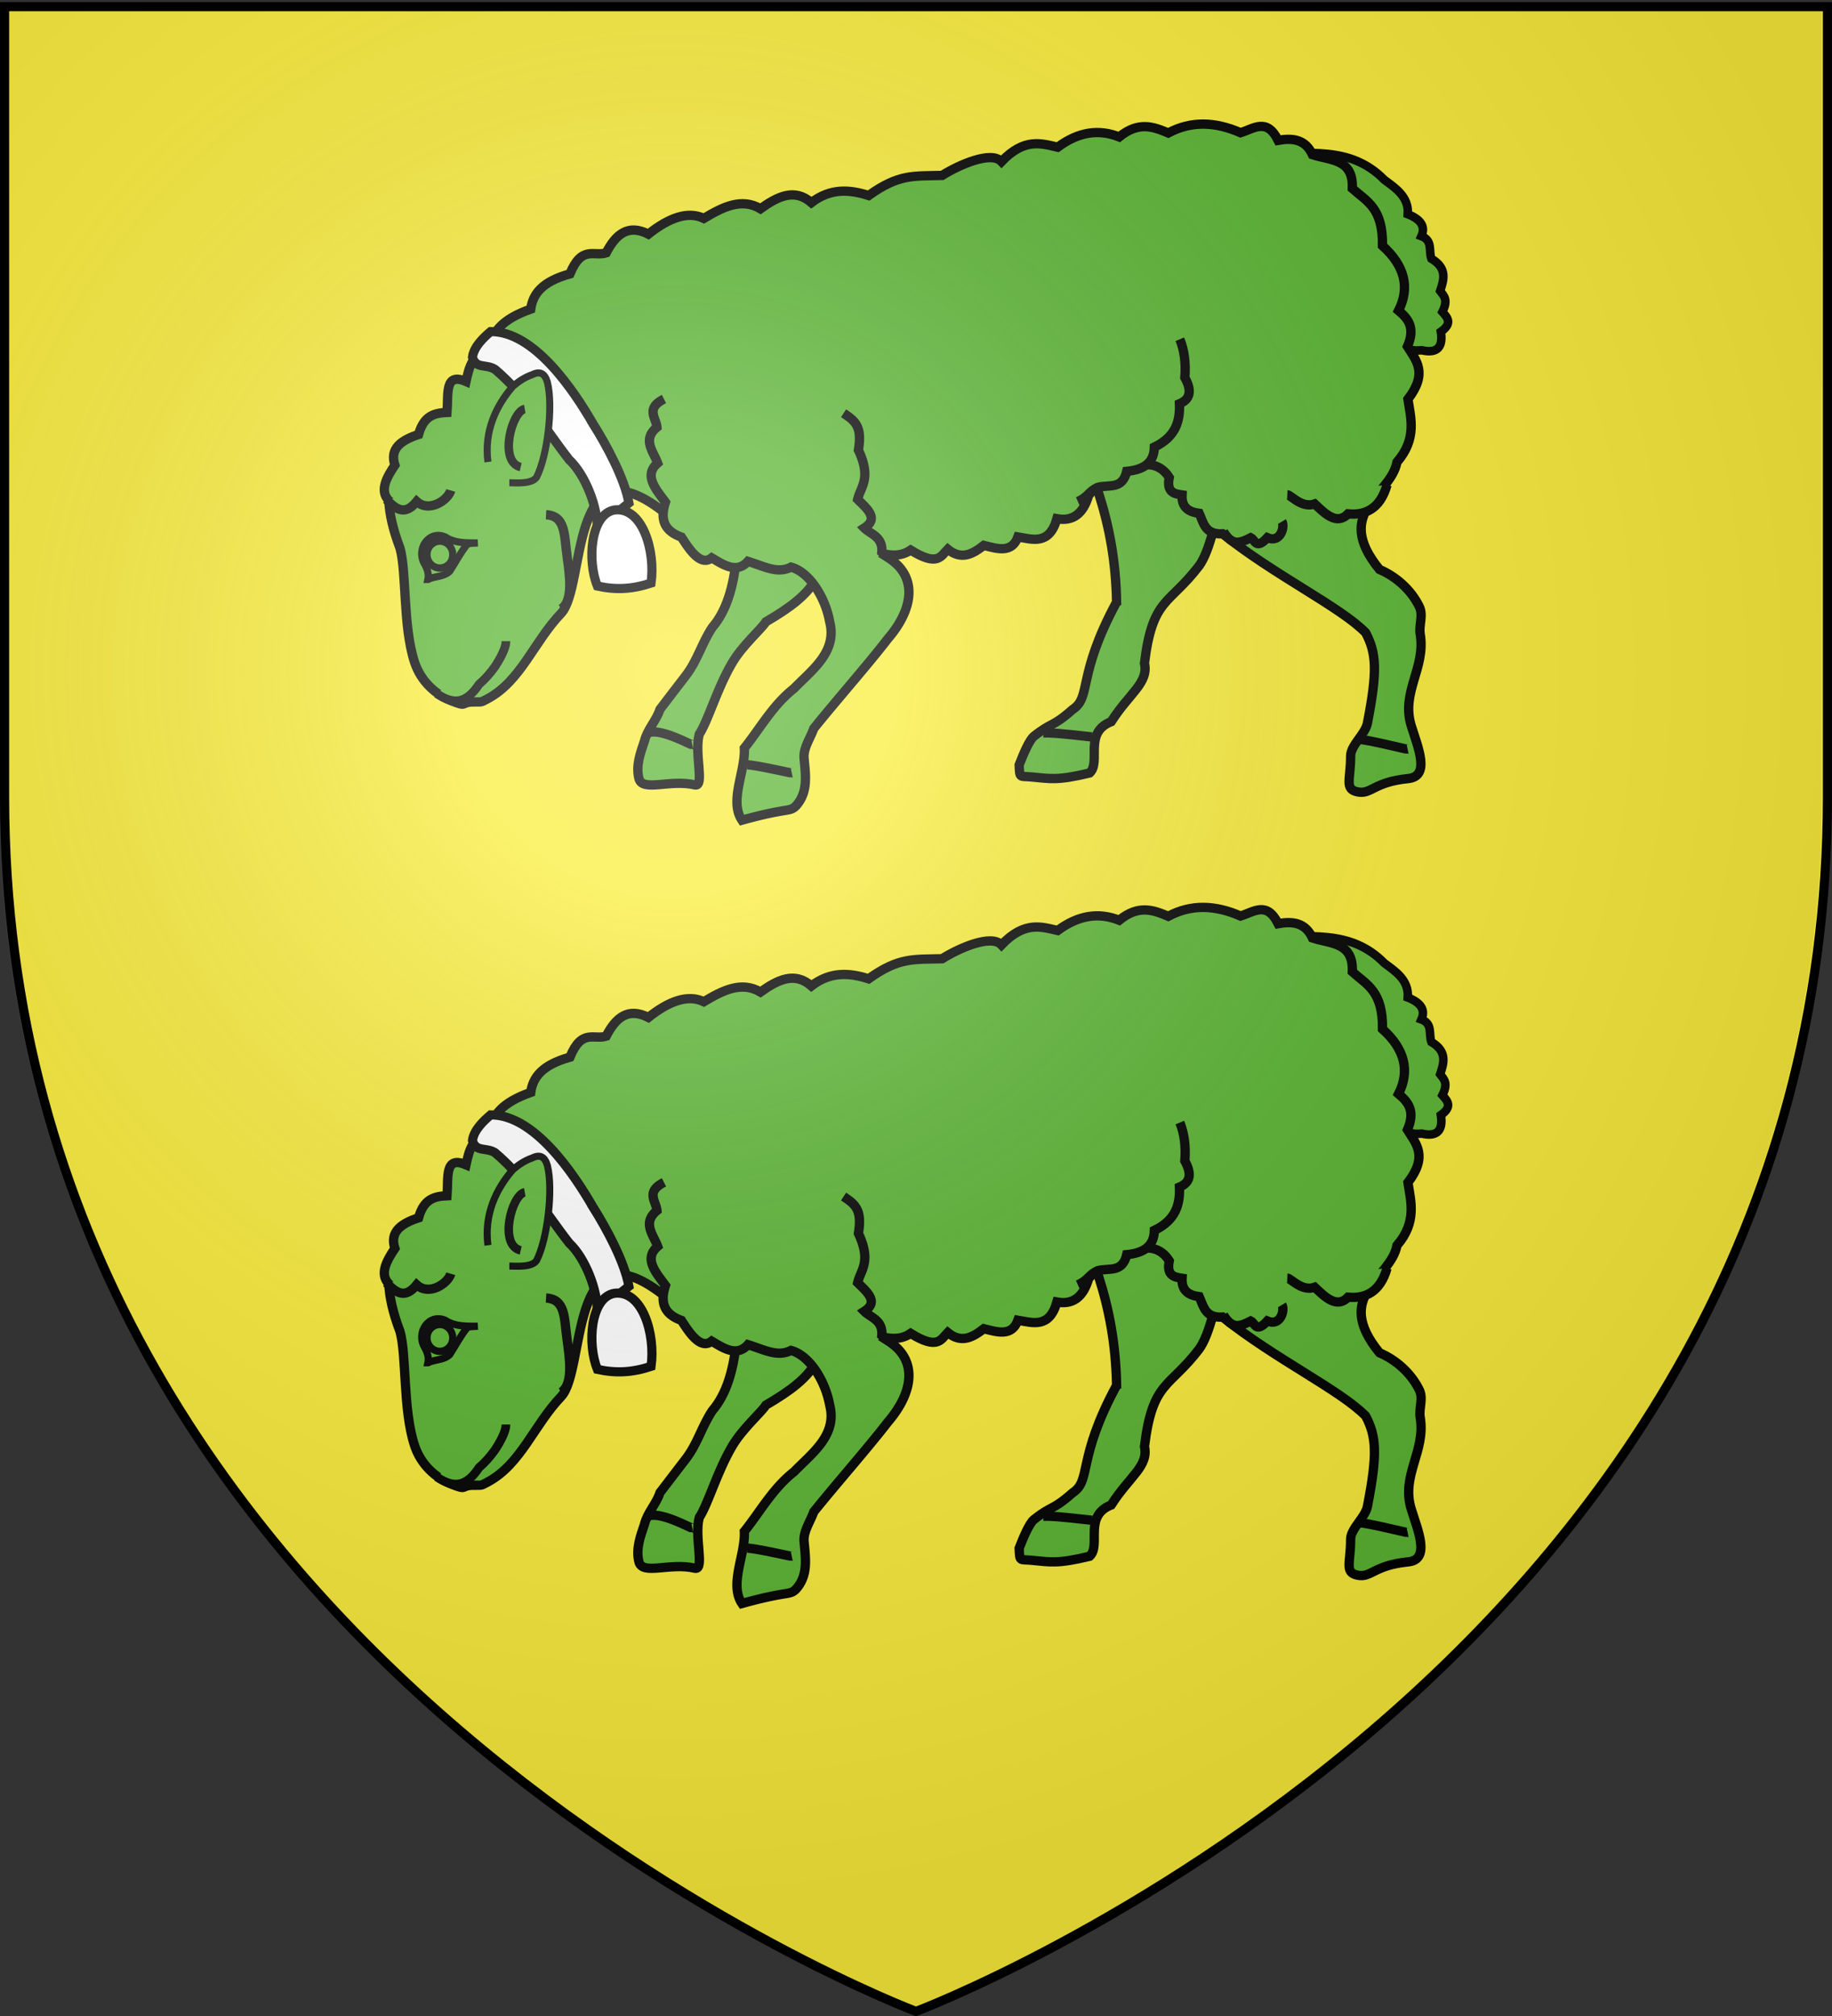 <svg xmlns="http://www.w3.org/2000/svg" xmlns:xlink="http://www.w3.org/1999/xlink" version="1.0" width="600" height="660"><rect width="100%" height="100%" fill="#333333" stroke="none"/><defs><radialGradient xlink:href="#a" id="b" gradientUnits="userSpaceOnUse" gradientTransform="matrix(1.353 0 0 1.349 -79.38 -85.747)" cx="221.445" cy="226.331" fx="221.445" fy="226.331" r="300"/><linearGradient id="a"><stop style="stop-color:#fff;stop-opacity:.314" offset="0"/><stop style="stop-color:#fff;stop-opacity:.251" offset=".19"/><stop style="stop-color:#6b6b6b;stop-opacity:.125" offset=".6"/><stop style="stop-color:#000;stop-opacity:.125" offset="1"/></linearGradient></defs><g style="display:inline"><path style="opacity:.99;fill:#fcef3c;fill-opacity:1;fill-rule:evenodd;stroke:none;stroke-width:3;stroke-linecap:butt;stroke-linejoin:miter;stroke-miterlimit:4;stroke-dasharray:none;stroke-opacity:1;display:inline" d="M300 658.5s298.5-112.32 298.5-397.772V2.176H1.5v258.552C1.5 546.18 300 658.5 300 658.5z"/></g><path d="M343.412 217.112c-13.084 24.18-8.109 31.027-14.401 35.167-6.744 5.964-6.751 4.032-12.709 8.796-1.458 1.166-3.49 5.953-4.8 9.349.21 4.539.086 3.575 3.938 3.929 6.37.593 8.617 1.238 19.151-1.3 3.87-3.558-2.143-13.158 7.068-16.804 6.03-9.439 12.291-12.66 10.884-19.135 2.648-21.482 8.038-18.961 17.883-31.866 6.924-9.322 11.196-48.143 8.888-56.893-17.684.031-37.154 2.134-54.858 1.666 10.17 21.815 18.457 39.912 18.956 67.091z" style="fill:#5ab532;fill-opacity:1;fill-rule:evenodd;stroke:#000;stroke-width:3.048;stroke-linecap:butt;stroke-linejoin:miter;stroke-miterlimit:4;stroke-dasharray:none;stroke-opacity:1" transform="translate(22.281 -20)"/><path d="M423.69 117.143c-.031 1.88 5.16 1.248 4.499 3.562 3.256 4.661 6.148 8.019 8.677 10.278 1.37 4.337 4.48 3.794 6.491 3.69 5.352 1.245 7.009-1.336 6.255-6.055 3.818-2.738 2.3-4.51.507-6.507 1.998-3.989.517-5.188-.735-6.86 1.205-3.591 2.454-7.43-2.878-10.561-.914-2.485.533-5.98-3.259-7.374 1.442-3.207-.293-5.566-4.473-7.187.44-5.797-4.243-8.691-7.65-11.235-11.227-11.477-25.197-8.248-38.486-8.848-8.651-8.922 46.772 37.14 32.043 51.38" style="fill:#5ab532;fill-opacity:1;fill-rule:evenodd;stroke:#000;stroke-width:2.794;stroke-linecap:butt;stroke-linejoin:miter;stroke-miterlimit:4;stroke-dasharray:none;stroke-opacity:1" transform="translate(22.281 -20)"/><path d="M219.27 179.362c.303 14.336 1.175 35.148-8.284 46.049-3.574 5.44-4.734 10.64-8.67 15.792-2.808 3.674-5.65 7.324-8.447 11.018-1.22 3.74-4.129 6.515-5.075 10.34-1.337 3.973-2.889 8.04-1.814 12.324 1.15 4.467 10.213.123 18.39 2.1 3.205.564-.313-10.388 1.364-16.614 2.98-4.599 5.69-14.633 10.715-23.256 3.45-5.917 9.66-11.17 11.109-13.543 16.347-9.562 20.014-15.377 20.947-35.157-9.205-3.734-20.174-4.802-30.235-9.053z" style="fill:#5ab532;fill-opacity:1;fill-rule:evenodd;stroke:#000;stroke-width:3.048;stroke-linecap:butt;stroke-linejoin:miter;stroke-miterlimit:4;stroke-dasharray:none;stroke-opacity:1" transform="translate(22.281 -20)"/><path d="M125.413 249.38c-4.93-1.96-9.84-6.224-11.944-12.653-3.842-11.737-2.546-29.549-4.756-37.301-2.311-6.062-3.447-11.175-3.66-15.572-3.246-3.285-.473-7.891 1.992-11.58-1.78-5.475 2.104-8.168 7.758-10.03 1.756-6.366 5.421-7.033 9.322-7.216.484-6.085-.894-13.227 6.21-10.129 1.085-5.006 2.09-8.912 7.935-10.878.494-5.285 3.94-9.538 13.268-12.83.678-4.859 3.585-8.959 12.834-11.533 3.886-9.436 7.859-5.597 11.87-6.873 3.124-6.037 7.164-9.54 13.827-6.133 6.734-5.365 12.951-7.64 18.158-5.149 6.138-3.685 12.34-6.842 18.56-3.162 5.553-3.978 11.12-6.81 16.669-2.004 6.287-4.81 12.55-4.314 18.745-2.33 9.975-7.128 14.662-6.302 24.077-6.575 5.372-3.378 16.03-8.162 19.439-4.539 7.506-7.801 12.928-5.959 18.395-4.7 6.8-5.044 13.442-6.023 20.15-3.364 6.383-5.177 11.162-3.36 16.075-1.298 7.515-4.001 15.313-3.72 23.681-.082 4.496-1.418 8.584-4.922 12.306 2.496 4.868-.857 8.928-.31 11.242 4.694 6.026 1.962 13.464 1.334 13.044 11.069 4.856 4.32 10.067 6.39 9.892 18.757 7.31 6.558 9.044 13.705 5.255 21.22 3.197 2.695 5.574 5.588 2.91 11.76 2.867 4.599 6.776 8.615.168 17.257.938 6.194 3.017 12.933-3.598 20.602-2.089 11.121-21.185 16.17-5.728 35.121 5.63 2.42 10.271 6.708 12.9 11.877 1.668 3.043-.082 6.168.45 9.345 1.857 11.08-6.386 18.96-2.921 30.02 2.09 6.788 6.37 16.48-1.017 17.22-11.467 1.15-12.067 5.322-16.65 4.35-4.293-.912-2.19-4.028-2.202-11.734-.005-3.491 4.795-7.17 5.492-10.74 3.37-17.27 2.927-22.93-.561-29.617-8.149-8.4-29.711-18.691-46.86-32.394-5.718.359-6.256-3.554-7.662-6.694-3.451-.452-5.841-1.935-5.616-6.014-2.681-.38-5.14-.93-4.198-5.715-2.917-4.578-7.177-4.82-11.335-3.52-4.937 1.542-9.73 5.256-11.963 6.468-1.357-.01-2.062 1.947-3.091 2.851-1.766 6.135-5.24 8.65-10.403 7.691-2.467 8.686-7.827 6.8-12.777 5.961-1.96 5.404-6.657 3.922-11.153 2.772-3.598 2.772-7.287 4.954-11.834 1.257-2.206 2.267-3.27 5.779-12.134.28-4.646 3.152-9.495.951-14.373-.015-8.404.063-17.211.401-26.563 1.81-16.238 3.183-29.082-5.925-40.328-14.575-30.839-23.72-25.033 24.901-33.224 33.49-8.938 9.373-13.161 22.112-24.009 27.936-2.71 1.455-1.715.96-5.129 1.086-3.875.143-1.337 1.784-6.935-.44z" style="fill:#5ab532;fill-opacity:1;fill-rule:evenodd;stroke:#000;stroke-width:3.048;stroke-linecap:butt;stroke-linejoin:miter;stroke-miterlimit:4;stroke-dasharray:none;stroke-opacity:1" transform="translate(22.281 -20)"/><path d="M195.177 150.633c-6.144 3.12-2.553 6.21-2.295 9.238-4.932 4.045-1.134 7.982.231 11.739-4.72 4.018-.532 8.596 2.55 12.805-1.675 5.117-.853 9.235 5.234 11.42 2.585 4.044 6.298 9.706 9.907 6.793 3.514 2.04 8.109 5.386 11.873 1.139 5.66 1.803 9.735 4.106 14.106 1.896 6.341 1.725 11.36 10.457 12.652 17.831 2.59 9.869-5.772 15.805-11.637 21.865-6.946 5.474-10.868 12.722-16.3 19.568.39 7.601-5.022 17.298-.783 23.587 15.33-4.244 15.459-2.56 17.626-4.617 4.171-4.555 3.21-10.086 2.72-15.719-.282-3.245 2.067-6.523 3.169-9.667 7.387-9.19 17.818-21.013 24.277-29.399 8.274-9.616 9.979-20.2.22-26.458a30.195 30.195 0 0 1-2.21-1.862c.432-5.085-3.672-5.872-5.728-7.938 4.795-3.051 1.035-6.209-2.179-9.36.961-4.195 4.615-6.812.248-16.141 1.243-7.651-.897-9.445-4.863-12.06" style="fill:#5ab532;fill-opacity:1;fill-rule:evenodd;stroke:#000;stroke-width:3.048;stroke-linecap:butt;stroke-linejoin:miter;stroke-miterlimit:4;stroke-dasharray:none;stroke-opacity:1" transform="translate(22.281 -20)"/><path d="M117.867 209.703c.364-1.702-.191-3.416-1.007-4.884-3.13-5.067 1.396-11.445 6.748-8.988 3.17 2.071 6.936 1.897 10.568 1.926-1.133.112-2.327-.022-3.406.4-2.19 2.663-3.835 5.902-5.767 8.874-1.96 1.882-4.833 1.513-7.136 2.672z" style="fill:#5ab532;fill-opacity:1;fill-rule:evenodd;stroke:#000;stroke-width:2.353;stroke-linecap:butt;stroke-linejoin:miter;stroke-miterlimit:4;stroke-dasharray:none;stroke-opacity:1" transform="translate(22.281 -20)"/><path transform="matrix(.772 0 0 .797 -420.398 -112.714)" d="M736.596 369.255a5.426 5.426 0 1 1-10.851 0 5.426 5.426 0 1 1 10.85 0z" style="fill:#5ab532;fill-opacity:1;stroke:#000;stroke-width:3;stroke-miterlimit:4;stroke-dasharray:none;stroke-opacity:1"/><path d="M143.404 229.907v.235c0 2.342-2.44 6.382-3.516 8.002-1.543 2.186-3.335 4.232-5.275 5.883-3.976 6.006-8.002 6.985-13.87 3.06" style="fill:#5ab532;fill-opacity:1;fill-rule:evenodd;stroke:#000;stroke-width:2.85;stroke-linecap:butt;stroke-linejoin:miter;stroke-miterlimit:4;stroke-dasharray:none;stroke-opacity:1" transform="translate(22.281 -20)"/><path d="M156.556 188.518c6.389.356 5.912 6.4 6.872 13.472.822 6.06 2.182 14.63-1.884 17.365M330.723 184.179c3.564-1.575 3.441-3.262 6.55-4.637 3.721-.964 8.011.824 9.464-5.228 5.424-.53 8.953-2.662 9.042-7.947 7.186-3.427 8.447-8.779 8.214-14.168 3.251-1.368 4.364-3.888 1.775-8.573.403-4.84-.259-9.22-1.645-12.561M399.318 181.986c1.196.05 4.678 4.491 8.985 2.993 3.37 3.208 7.246 7.067 10.926 3.247 5.435.51 10.442-1.423 12.76-9.488M378.419 194.052c2.922 4.791 5.397 3.765 8.936 1.977 1.463.713 1.646 4.07 5.426 0 4.304 1.867 5.81-3.55 4.787-5.271M104.29 183.523c3.523 3.789 6.354 5.01 9.893.66 4.111 3.707 10.248-.449 11.17-3.625M189.802 260.045c3.692-2.052 14.383 3.912 14.68 3.85M222.355 270.402c2.415-.075 14.384 2.717 14.68 2.656M319.376 259.942c2.416-.075 4.79.061 15.938 1.318M422.78 262.083c2.416-.075 15.66 3.274 15.958 3.213" style="fill:#5ab532;fill-opacity:1;fill-rule:evenodd;stroke:#000;stroke-width:3.048;stroke-linecap:butt;stroke-linejoin:miter;stroke-miterlimit:4;stroke-dasharray:none;stroke-opacity:1" transform="translate(22.281 -20)"/><path d="M171.944 158.737c4.516 7.164 10.341 17.953 11.75 25.931l-10.387 8.255c.21-6.825-3.892-17.516-9.17-22.41-8.112-10.39-13.97-20.844-24.266-29.56-2.893-1.896-6.32-.065-7.415-3.968.424-3.455 3.588-6.42 5.948-8.43 14.277-.15 27.192 19.22 33.54 30.182z" style="fill:#fff;fill-opacity:1;fill-rule:evenodd;stroke:#000;stroke-width:3;stroke-linecap:butt;stroke-linejoin:miter;stroke-miterlimit:4;stroke-dasharray:none;stroke-opacity:1;display:inline" transform="translate(22.281 -20)"/><path style="fill:#5ab532;fill-opacity:1;fill-rule:evenodd;stroke:#000;stroke-width:2.306;stroke-linecap:butt;stroke-linejoin:miter;stroke-miterlimit:4;stroke-dasharray:none;stroke-opacity:1" d="M137.524 171.243c-1.308-10.089 2.656-18.476 8.253-24.857 2.18-1.781 3.797-2.86 6.341-3.767 2.448-1.213 4.053-.373 4.88 2.538 1.95 7.724.056 23.994-3.543 31.066-1.54 2.386-7.09 1.819-8.922 1.818" transform="translate(22.281 -20)"/><path d="M148.251 172.914c-7.294-1.653-2.94-18.261 1.34-19.02" style="fill:#5ab532;fill-opacity:1;fill-rule:evenodd;stroke:#000;stroke-width:2.797;stroke-linecap:butt;stroke-linejoin:miter;stroke-miterlimit:4;stroke-dasharray:none;stroke-opacity:1" transform="translate(22.281 -20)"/><path d="M173.376 211.87c6.002 1.298 11.403 1.068 17.577-.993 1.475-10.566-2.854-25.175-12.073-23.904-7.836 1.46-8.874 16.713-5.504 24.897z" style="fill:#fff;fill-opacity:1;fill-rule:evenodd;stroke:#000;stroke-width:3;stroke-linecap:butt;stroke-linejoin:miter;stroke-miterlimit:4;stroke-dasharray:none;stroke-opacity:1" transform="translate(22.281 -20)"/><path style="fill:#5ab532;fill-opacity:1;fill-rule:evenodd;stroke:#000;stroke-width:3.048;stroke-linecap:butt;stroke-linejoin:miter;stroke-miterlimit:4;stroke-dasharray:none;stroke-opacity:1" d="M343.412 217.112c-13.084 24.18-8.109 31.027-14.401 35.167-6.744 5.964-6.751 4.032-12.709 8.796-1.458 1.166-3.49 5.953-4.8 9.349.21 4.539.086 3.575 3.938 3.929 6.37.593 8.617 1.238 19.151-1.3 3.87-3.558-2.143-13.158 7.068-16.804 6.03-9.439 12.291-12.66 10.884-19.135 2.648-21.482 8.038-18.961 17.883-31.866 6.924-9.322 11.196-48.143 8.888-56.893-17.684.031-37.154 2.134-54.858 1.666 10.17 21.815 18.457 39.912 18.956 67.091z" transform="translate(22.281 236.44)"/><path style="fill:#5ab532;fill-opacity:1;fill-rule:evenodd;stroke:#000;stroke-width:2.794;stroke-linecap:butt;stroke-linejoin:miter;stroke-miterlimit:4;stroke-dasharray:none;stroke-opacity:1" d="M423.69 117.143c-.031 1.88 5.16 1.248 4.499 3.562 3.256 4.661 6.148 8.019 8.677 10.278 1.37 4.337 4.48 3.794 6.491 3.69 5.352 1.245 7.009-1.336 6.255-6.055 3.818-2.738 2.3-4.51.507-6.507 1.998-3.989.517-5.188-.735-6.86 1.205-3.591 2.454-7.43-2.878-10.561-.914-2.485.533-5.98-3.259-7.374 1.442-3.207-.293-5.566-4.473-7.187.44-5.797-4.243-8.691-7.65-11.235-11.227-11.477-25.197-8.248-38.486-8.848-8.651-8.922 46.772 37.14 32.043 51.38" transform="translate(22.281 236.44)"/><path style="fill:#5ab532;fill-opacity:1;fill-rule:evenodd;stroke:#000;stroke-width:3.048;stroke-linecap:butt;stroke-linejoin:miter;stroke-miterlimit:4;stroke-dasharray:none;stroke-opacity:1" d="M219.27 179.362c.303 14.336 1.175 35.148-8.284 46.049-3.574 5.44-4.734 10.64-8.67 15.792-2.808 3.674-5.65 7.324-8.447 11.018-1.22 3.74-4.129 6.515-5.075 10.34-1.337 3.973-2.889 8.04-1.814 12.324 1.15 4.467 10.213.123 18.39 2.1 3.205.564-.313-10.388 1.364-16.614 2.98-4.599 5.69-14.633 10.715-23.256 3.45-5.917 9.66-11.17 11.109-13.543 16.347-9.562 20.014-15.377 20.947-35.157-9.205-3.734-20.174-4.802-30.235-9.053z" transform="translate(22.281 236.44)"/><path style="fill:#5ab532;fill-opacity:1;fill-rule:evenodd;stroke:#000;stroke-width:3.048;stroke-linecap:butt;stroke-linejoin:miter;stroke-miterlimit:4;stroke-dasharray:none;stroke-opacity:1" d="M125.413 249.38c-4.93-1.96-9.84-6.224-11.944-12.653-3.842-11.737-2.546-29.549-4.756-37.301-2.311-6.062-3.447-11.175-3.66-15.572-3.246-3.285-.473-7.891 1.992-11.58-1.78-5.475 2.104-8.168 7.758-10.03 1.756-6.366 5.421-7.033 9.322-7.216.484-6.085-.894-13.227 6.21-10.129 1.085-5.006 2.09-8.912 7.935-10.878.494-5.285 3.94-9.538 13.268-12.83.678-4.859 3.585-8.959 12.834-11.533 3.886-9.436 7.859-5.597 11.87-6.873 3.124-6.037 7.164-9.54 13.827-6.133 6.734-5.365 12.951-7.64 18.158-5.149 6.138-3.685 12.34-6.842 18.56-3.162 5.553-3.978 11.12-6.81 16.669-2.004 6.287-4.81 12.55-4.314 18.745-2.33 9.975-7.128 14.662-6.302 24.077-6.575 5.372-3.378 16.03-8.162 19.439-4.539 7.506-7.801 12.928-5.959 18.395-4.7 6.8-5.044 13.442-6.023 20.15-3.364 6.383-5.177 11.162-3.36 16.075-1.298 7.515-4.001 15.313-3.72 23.681-.082 4.496-1.418 8.584-4.922 12.306 2.496 4.868-.857 8.928-.31 11.242 4.694 6.026 1.962 13.464 1.334 13.044 11.069 4.856 4.32 10.067 6.39 9.892 18.757 7.31 6.558 9.044 13.705 5.255 21.22 3.197 2.695 5.574 5.588 2.91 11.76 2.867 4.599 6.776 8.615.168 17.257.938 6.194 3.017 12.933-3.598 20.602-2.089 11.121-21.185 16.17-5.728 35.121 5.63 2.42 10.271 6.708 12.9 11.877 1.668 3.043-.082 6.168.45 9.345 1.857 11.08-6.386 18.96-2.921 30.02 2.09 6.788 6.37 16.48-1.017 17.22-11.467 1.15-12.067 5.322-16.65 4.35-4.293-.912-2.19-4.028-2.202-11.734-.005-3.491 4.795-7.17 5.492-10.74 3.37-17.27 2.927-22.93-.561-29.617-8.149-8.4-29.711-18.691-46.86-32.394-5.718.359-6.256-3.554-7.662-6.694-3.451-.452-5.841-1.935-5.616-6.014-2.681-.38-5.14-.93-4.198-5.715-2.917-4.578-7.177-4.82-11.335-3.52-4.937 1.542-9.73 5.256-11.963 6.468-1.357-.01-2.062 1.947-3.091 2.851-1.766 6.135-5.24 8.65-10.403 7.691-2.467 8.686-7.827 6.8-12.777 5.961-1.96 5.404-6.657 3.922-11.153 2.772-3.598 2.772-7.287 4.954-11.834 1.257-2.206 2.267-3.27 5.779-12.134.28-4.646 3.152-9.495.951-14.373-.015-8.404.063-17.211.401-26.563 1.81-16.238 3.183-29.082-5.925-40.328-14.575-30.839-23.72-25.033 24.901-33.224 33.49-8.938 9.373-13.161 22.112-24.009 27.936-2.71 1.455-1.715.96-5.129 1.086-3.875.143-1.337 1.784-6.935-.44z" transform="translate(22.281 236.44)"/><path style="fill:#5ab532;fill-opacity:1;fill-rule:evenodd;stroke:#000;stroke-width:3.048;stroke-linecap:butt;stroke-linejoin:miter;stroke-miterlimit:4;stroke-dasharray:none;stroke-opacity:1" d="M195.177 150.633c-6.144 3.12-2.553 6.21-2.295 9.238-4.932 4.045-1.134 7.982.231 11.739-4.72 4.018-.532 8.596 2.55 12.805-1.675 5.117-.853 9.235 5.234 11.42 2.585 4.044 6.298 9.706 9.907 6.793 3.514 2.04 8.109 5.386 11.873 1.139 5.66 1.803 9.735 4.106 14.106 1.896 6.341 1.725 11.36 10.457 12.652 17.831 2.59 9.869-5.772 15.805-11.637 21.865-6.946 5.474-10.868 12.722-16.3 19.568.39 7.601-5.022 17.298-.783 23.587 15.33-4.244 15.459-2.56 17.626-4.617 4.171-4.555 3.21-10.086 2.72-15.719-.282-3.245 2.067-6.523 3.169-9.667 7.387-9.19 17.818-21.013 24.277-29.399 8.274-9.616 9.979-20.2.22-26.458a30.195 30.195 0 0 1-2.21-1.862c.432-5.085-3.672-5.872-5.728-7.938 4.795-3.051 1.035-6.209-2.179-9.36.961-4.195 4.615-6.812.248-16.141 1.243-7.651-.897-9.445-4.863-12.06" transform="translate(22.281 236.44)"/><path style="fill:#5ab532;fill-opacity:1;fill-rule:evenodd;stroke:#000;stroke-width:2.353;stroke-linecap:butt;stroke-linejoin:miter;stroke-miterlimit:4;stroke-dasharray:none;stroke-opacity:1" d="M117.867 209.703c.364-1.702-.191-3.416-1.007-4.884-3.13-5.067 1.396-11.445 6.748-8.988 3.17 2.071 6.936 1.897 10.568 1.926-1.133.112-2.327-.022-3.406.4-2.19 2.663-3.835 5.902-5.767 8.874-1.96 1.882-4.833 1.513-7.136 2.672z" transform="translate(22.281 236.44)"/><path style="fill:#5ab532;fill-opacity:1;stroke:#000;stroke-width:3;stroke-miterlimit:4;stroke-dasharray:none;stroke-opacity:1" d="M736.596 369.255a5.426 5.426 0 1 1-10.851 0 5.426 5.426 0 1 1 10.85 0z" transform="matrix(.772 0 0 .797 -420.398 143.726)"/><path style="fill:#5ab532;fill-opacity:1;fill-rule:evenodd;stroke:#000;stroke-width:2.85;stroke-linecap:butt;stroke-linejoin:miter;stroke-miterlimit:4;stroke-dasharray:none;stroke-opacity:1" d="M143.404 229.907v.235c0 2.342-2.44 6.382-3.516 8.002-1.543 2.186-3.335 4.232-5.275 5.883-3.976 6.006-8.002 6.985-13.87 3.06" transform="translate(22.281 236.44)"/><path style="fill:#5ab532;fill-opacity:1;fill-rule:evenodd;stroke:#000;stroke-width:3.048;stroke-linecap:butt;stroke-linejoin:miter;stroke-miterlimit:4;stroke-dasharray:none;stroke-opacity:1" d="M156.556 188.518c6.389.356 5.912 6.4 6.872 13.472.822 6.06 2.182 14.63-1.884 17.365M330.723 184.179c3.564-1.575 3.441-3.262 6.55-4.637 3.721-.964 8.011.824 9.464-5.228 5.424-.53 8.953-2.662 9.042-7.947 7.186-3.427 8.447-8.779 8.214-14.168 3.251-1.368 4.364-3.888 1.775-8.573.403-4.84-.259-9.22-1.645-12.561M399.318 181.986c1.196.05 4.678 4.491 8.985 2.993 3.37 3.208 7.246 7.067 10.926 3.247 5.435.51 10.442-1.423 12.76-9.488M378.419 194.052c2.922 4.791 5.397 3.765 8.936 1.977 1.463.713 1.646 4.07 5.426 0 4.304 1.867 5.81-3.55 4.787-5.271M104.29 183.523c3.523 3.789 6.354 5.01 9.893.66 4.111 3.707 10.248-.449 11.17-3.625M189.802 260.045c3.692-2.052 14.383 3.912 14.68 3.85M222.355 270.402c2.415-.075 14.384 2.717 14.68 2.656M319.376 259.942c2.416-.075 4.79.061 15.938 1.318M422.78 262.083c2.416-.075 15.66 3.274 15.958 3.213" transform="translate(22.281 236.44)"/><path style="fill:#fff;fill-opacity:1;fill-rule:evenodd;stroke:#000;stroke-width:3;stroke-linecap:butt;stroke-linejoin:miter;stroke-miterlimit:4;stroke-dasharray:none;stroke-opacity:1;display:inline" d="M171.944 158.737c4.516 7.164 10.341 17.953 11.75 25.931l-10.387 8.255c.21-6.825-3.892-17.516-9.17-22.41-8.112-10.39-13.97-20.844-24.266-29.56-2.893-1.896-6.32-.065-7.415-3.968.424-3.455 3.588-6.42 5.948-8.43 14.277-.15 27.192 19.22 33.54 30.182z" transform="translate(22.281 236.44)"/><path d="M137.524 171.243c-1.308-10.089 2.656-18.476 8.253-24.857 2.18-1.781 3.797-2.86 6.341-3.767 2.448-1.213 4.053-.373 4.88 2.538 1.95 7.724.056 23.994-3.543 31.066-1.54 2.386-7.09 1.819-8.922 1.818" style="fill:#5ab532;fill-opacity:1;fill-rule:evenodd;stroke:#000;stroke-width:2.306;stroke-linecap:butt;stroke-linejoin:miter;stroke-miterlimit:4;stroke-dasharray:none;stroke-opacity:1" transform="translate(22.281 236.44)"/><path style="fill:#5ab532;fill-opacity:1;fill-rule:evenodd;stroke:#000;stroke-width:2.797;stroke-linecap:butt;stroke-linejoin:miter;stroke-miterlimit:4;stroke-dasharray:none;stroke-opacity:1" d="M148.251 172.914c-7.294-1.653-2.94-18.261 1.34-19.02" transform="translate(22.281 236.44)"/><path style="fill:#fff;fill-opacity:1;fill-rule:evenodd;stroke:#000;stroke-width:3;stroke-linecap:butt;stroke-linejoin:miter;stroke-miterlimit:4;stroke-dasharray:none;stroke-opacity:1" d="M173.376 211.87c6.002 1.298 11.403 1.068 17.577-.993 1.475-10.566-2.854-25.175-12.073-23.904-7.836 1.46-8.874 16.713-5.504 24.897z" transform="translate(22.281 236.44)"/><g style="display:inline"><path d="M298.25 658.5s298.5-112.32 298.5-397.772V2.176h-597v258.552c0 285.452 298.5 397.772 298.5 397.772z" style="fill:url(#b);fill-opacity:1;fill-rule:evenodd;stroke:none;stroke-width:1px;stroke-linecap:butt;stroke-linejoin:miter;stroke-opacity:1"/></g><g style="display:inline"><path d="M300 658.5s298.5-112.32 298.5-397.772V2.176H1.5v258.552C1.5 546.18 300 658.5 300 658.5z" style="opacity:.99;fill:none;fill-opacity:1;fill-rule:evenodd;stroke:#000;stroke-width:3;stroke-linecap:butt;stroke-linejoin:miter;stroke-miterlimit:4;stroke-dasharray:none;stroke-opacity:1"/></g></svg>